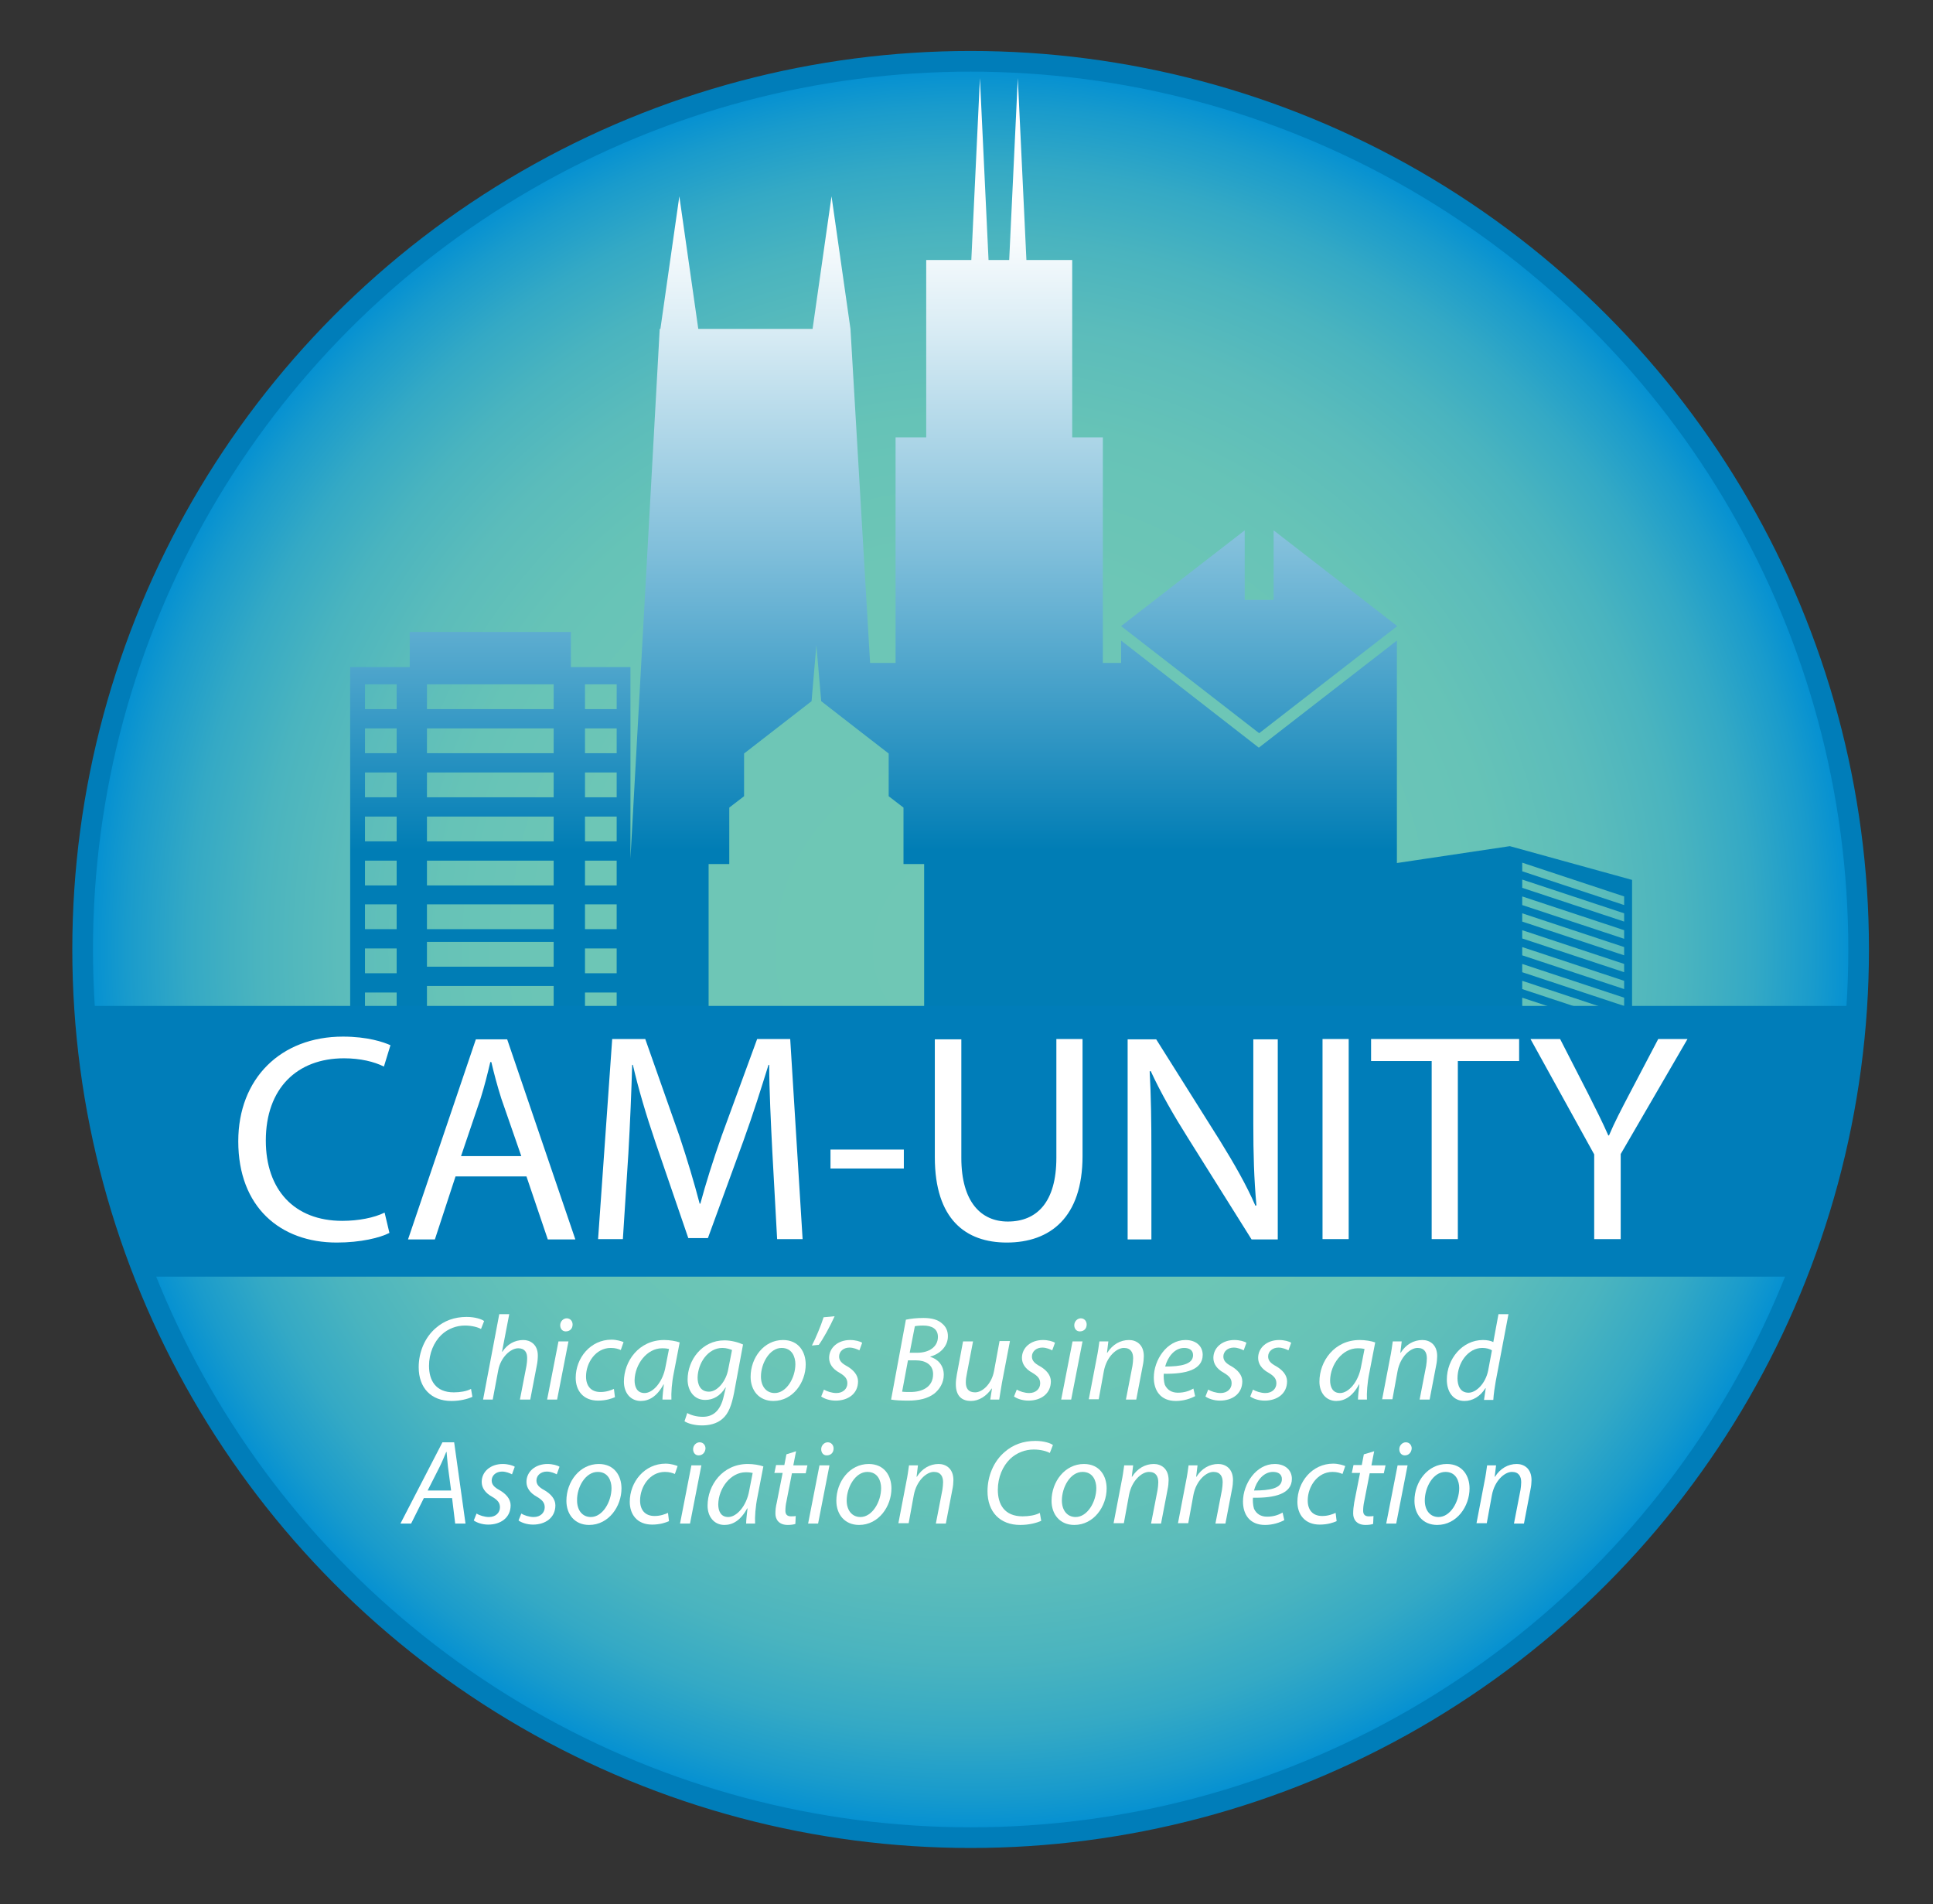 <?xml version="1.0" encoding="utf-8"?>
<!-- Generator: Adobe Illustrator 24.1.1, SVG Export Plug-In . SVG Version: 6.00 Build 0)  -->
<svg version="1.1" id="Layer_1" xmlns="http://www.w3.org/2000/svg" xmlns:xlink="http://www.w3.org/1999/xlink" x="0px" y="0px"
	 viewBox="0 0 561.4 552.9" style="enable-background:new 0 0 561.4 552.9;" xml:space="preserve">
<rect x="0" y="0" width="561.4" height="552.9" fill="#333333" stroke="none"/>
<style type="text/css">
	.st0{fill:url(#SVGID_1_);stroke:#007DB9;stroke-width:6;stroke-miterlimit:10;}
	.st1{fill:url(#SVGID_2_);}
	.st2{fill:url(#SVGID_3_);}
	.st3{fill:url(#SVGID_4_);}
	.st4{fill:#FFFFFF;}
	.st5{fill:#007DB9;}
</style>
<radialGradient id="SVGID_1_" cx="281.859" cy="275.718" r="257.857" gradientUnits="userSpaceOnUse">
	<stop  offset="0" style="stop-color:#6FC7B5"/>
	<stop  offset="0.44" style="stop-color:#6DC6B6"/>
	<stop  offset="0.599" style="stop-color:#66C3B7"/>
	<stop  offset="0.712" style="stop-color:#5BBCBB"/>
	<stop  offset="0.803" style="stop-color:#4AB4BF"/>
	<stop  offset="0.882" style="stop-color:#34A9C5"/>
	<stop  offset="0.95" style="stop-color:#199BCC"/>
	<stop  offset="1" style="stop-color:#008ED3"/>
</radialGradient>
<circle class="st0" cx="281.9" cy="275.7" r="257.9"/>
<g>
	<linearGradient id="SVGID_2_" gradientUnits="userSpaceOnUse" x1="365.711" y1="364.706" x2="365.711" y2="64.296">
		<stop  offset="0.392" style="stop-color:#007DB5"/>
		<stop  offset="0.679" style="stop-color:#7FBEDA"/>
		<stop  offset="0.901" style="stop-color:#DBEDF5"/>
		<stop  offset="1" style="stop-color:#FFFFFF"/>
	</linearGradient>
	<polygon class="st1" points="405.8,181.8 369.9,154 369.9,174.2 365.7,174.2 361.5,174.2 361.5,154 325.6,181.8 365.7,212.9 	"/>
	<linearGradient id="SVGID_3_" gradientUnits="userSpaceOnUse" x1="289.091" y1="364.706" x2="289.091" y2="64.296">
		<stop  offset="0.392" style="stop-color:#007DB5"/>
		<stop  offset="0.679" style="stop-color:#7FBEDA"/>
		<stop  offset="0.901" style="stop-color:#DBEDF5"/>
		<stop  offset="1" style="stop-color:#FFFFFF"/>
	</linearGradient>
	<path class="st2" d="M474,350.4v-94.9l-35.5-9.8l-32.8,4.9v-1V186l-40.1,31.1L325.6,186v2.8v2.4v1.3h-5.3v-65.5h-8.9V75.5h-13.3
		l-2.5-52.8l-2.5,52.8h-6l-2.5-52.8l-2.5,52.8H269v51.5h-8.9v65.5h-7.4l-5.7-97l-5.5-38.5l-5.5,38.5h-33.2l-5.5-38.5l-5.5,38.5h-0.2
		l-8.5,153.8v-55.6h-17.3v-10.2H119v10.2h-17.3v158.3c-7.6,5.3-15,10.8-21.9,16.7c57.8-7.4,128.4-3.2,209.3-3.2
		c80.9,0,143.7,6.9,209.3,3.2C490.7,362.3,482.6,356.2,474,350.4z M442.1,250.5l29.6,9.8v2.5l-29.6-9.8V250.5z M442.1,255.4
		l29.6,9.8v2.4l-29.6-9.8V255.4z M442.1,260.3l29.6,9.8v2.5l-29.6-9.8V260.3z M442.1,265.2l29.6,9.8v2.4l-29.6-9.8V265.2z
		 M442.1,270.1l29.6,9.8v2.4l-29.6-9.8V270.1z M442.1,275l29.6,9.8v2.4l-29.6-9.8V275z M442.1,279.9l29.6,9.8v2.4l-29.6-9.8V279.9z
		 M442.1,284.8l29.6,9.8v2.4l-29.6-9.8V284.8z M442.1,289.7l29.6,9.8v2.4l-29.6-9.8V289.7z M442.1,294.6l29.6,9.8v2.4l-29.6-9.8
		V294.6z M442.1,299.4l29.6,9.8v2.4l-29.6-9.8V299.4z M442.1,304.3l29.6,9.8v2.4l-29.6-9.8V304.3z M442.1,309.2l29.6,9.8v2.4
		l-29.6-9.8V309.2z M442.1,314.1l29.6,9.8v2.4l-29.6-9.8V314.1z M442.1,319l29.6,9.8v2.5l-29.6-9.8V319z M442.1,323.9l29.6,9.8v2.4
		l-29.6-9.8V323.9z M442.1,328.8l29.6,9.8v2.4l-29.6-9.8V328.8z M169.9,198.7h9.2v7.2h-9.2V198.7z M169.9,211.5h9.2v7.2h-9.2V211.5z
		 M169.9,224.3h9.2v7.2h-9.2V224.3z M169.9,237.1h9.2v7.2h-9.2V237.1z M169.9,249.9h9.2v7.2h-9.2V249.9z M169.9,262.6h9.2v7.2h-9.2
		V262.6z M169.9,275.4h9.2v7.2h-9.2V275.4z M169.9,288.2h9.2v7.2h-9.2V288.2z M169.9,301h9.2v7.2h-9.2V301z M124,198.7h9.2h9.2h9.2
		h9.2v7.2h-9.2h-9.2h-9.2H124V198.7z M124,211.5h9.2h9.2h9.2h9.2v7.2h-9.2h-9.2h-9.2H124V211.5z M124,224.3h9.2h9.2h9.2h9.2v7.2
		h-9.2h-9.2h-9.2H124V224.3z M124,237.1h9.2h9.2h9.2h9.2v7.2h-9.2h-9.2h-9.2H124V237.1z M124,249.9h9.2h9.2h9.2h9.2v7.2h-9.2h-9.2
		h-9.2H124V249.9z M124,262.6h9.2h9.2h9.2h9.2v7.2h-9.2h-9.2h-9.2H124V262.6z M124,273.5h9.2h9.2h9.2h9.2v7.2h-9.2h-9.2h-9.2H124
		V273.5z M124,286.3h9.2h9.2h9.2h9.2v7.2h-9.2h-9.2h-9.2H124V286.3z M124,299h9.2h9.2h9.2h9.2v7.2h-9.2h-9.2h-9.2H124V299z
		 M124,311.8h9.2h9.2h9.2h9.2v7.2h-9.2h-9.2h-9.2H124V311.8z M106,198.7h9.2v7.2H106V198.7z M106,211.5h9.2v7.2H106V211.5z
		 M106,224.3h9.2v7.2H106V224.3z M106,237.1h9.2v7.2H106V237.1z M106,249.9h9.2v7.2H106V249.9z M106,262.6h9.2v7.2H106V262.6z
		 M106,275.4h9.2v7.2H106V275.4z M106,288.2h9.2v7.2H106V288.2z M106,301h9.2v7.2H106V301z M124,338.2v-0.8h1.5
		C124.9,337.7,124.4,337.9,124,338.2z M142.4,328.6c-2.2,1-4.3,2.1-6.5,3.2h-2.8H124v-7.2h9.2h9.2h8.7
		C148.2,325.9,145.3,327.2,142.4,328.6z M219.1,303.2c-4.5,0.9-8.9,1.9-13.3,3v-55.3h6v-11.6v-4.8l4.3-3.3v-12.4l19.6-15.2l1.4-16.3
		l1.4,16.3l11.2,8.7l8.4,6.5v12.4l4.3,3.3v4.8v11.6h6v5.4v8.5v32C251.4,297.8,235,300,219.1,303.2z M452.3,337.1l19.4,6.5v2.4
		l-9.5-3.1C459,340.9,455.6,339,452.3,337.1z"/>
	<linearGradient id="SVGID_4_" gradientUnits="userSpaceOnUse" x1="351.36" y1="364.706" x2="351.36" y2="64.296">
		<stop  offset="0.392" style="stop-color:#007DB5"/>
		<stop  offset="0.679" style="stop-color:#7FBEDA"/>
		<stop  offset="0.901" style="stop-color:#DBEDF5"/>
		<stop  offset="1" style="stop-color:#FFFFFF"/>
	</linearGradient>
	<path class="st3" d="M343.4,255.9c-19.5-0.3-8.4,6.7-0.3,5.4c20-3.1,24.9,9.9,26.8,8.1C371.8,267.7,363,256.3,343.4,255.9z"/>
</g>
<g>
	<path class="st4" d="M137.2,405.6c-1.3,0.6-3.5,1.2-6.1,1.2c-5.9,0-9.5-3.8-9.5-9.8c0-4.4,1.8-8.7,5-11.4c2.4-2.1,5.4-3.2,8.9-3.2
		c2.6,0,4.5,0.7,5.1,1.2l-0.9,2.3c-0.9-0.5-2.6-1-4.7-1c-2.4,0-4.9,0.9-6.8,2.7c-2.2,2.1-3.6,5.4-3.6,9c0,4.2,1.9,7.7,7.2,7.7
		c1.8,0,3.7-0.3,5-1L137.2,405.6z"/>
	<path class="st4" d="M140.3,406.4l4.7-24.8h2.9l-2.1,10.9h0.1c1.4-2.1,3.5-3.4,6.1-3.4c1.9,0,4.2,1.2,4.2,4.5c0,0.9-0.1,2-0.3,2.9
		l-1.9,9.9H151l1.9-9.8c0.1-0.6,0.2-1.4,0.2-2.3c0-1.6-0.7-2.8-2.6-2.8c-2.2,0-5.1,2.6-5.8,6.4l-1.6,8.5H140.3z"/>
	<path class="st4" d="M158.9,406.4l3.3-16.9h2.9l-3.3,16.9H158.9z M164.3,386.6c-1,0-1.6-0.8-1.6-1.8c0-1.1,0.9-2,1.9-2
		c1,0,1.7,0.8,1.7,1.8C166.3,385.8,165.5,386.6,164.3,386.6L164.3,386.6z"/>
	<path class="st4" d="M178.6,405.7c-0.9,0.4-2.6,1-4.9,1c-4.4,0-6.5-3-6.5-6.6c0-5.8,4.3-11.1,10.4-11.1c1.6,0,3,0.5,3.5,0.7
		l-0.8,2.3c-0.7-0.3-1.6-0.6-2.9-0.6c-4.4,0-7.2,4.3-7.2,8.3c0,2.7,1.4,4.5,4.2,4.5c1.7,0,3-0.5,3.9-0.9L178.6,405.7z"/>
	<path class="st4" d="M192.4,406.4c0-1,0.2-2.6,0.4-4.4h-0.1c-1.9,3.5-4.2,4.8-6.6,4.8c-3,0-4.9-2.4-4.9-5.6
		c0-5.9,4.3-12.1,11.7-12.1c1.6,0,3.4,0.3,4.5,0.7l-1.7,8.8c-0.6,2.9-0.8,5.9-0.7,7.8H192.4z M194.3,391.7c-0.4-0.1-1-0.2-2-0.2
		c-4.4,0-7.9,4.6-8,9.3c0,1.9,0.7,3.7,2.9,3.7c2.4,0,5.3-3.1,6.1-7.7L194.3,391.7z"/>
	<path class="st4" d="M199.6,410.3c1,0.6,2.7,1.1,4.5,1.1c2.8,0,5.1-1.5,6.1-6l0.6-2.5h-0.1c-1.5,2.4-3.5,3.6-5.9,3.6
		c-3.4,0-5.1-2.9-5.1-5.9c0-5.7,4.2-11.4,10.7-11.4c2,0,4.1,0.6,5.4,1.2l-2.6,14c-0.7,3.6-1.6,6.1-3.4,7.6c-1.7,1.5-4,1.9-5.9,1.9
		c-2.1,0-4-0.5-5.1-1.2L199.6,410.3z M212.6,392c-0.5-0.2-1.6-0.6-2.8-0.6c-4.2,0-7.1,4.4-7.2,8.6c0,1.9,0.7,4.1,3.3,4.1
		c2.5,0,5-3.1,5.6-6.5L212.6,392z"/>
	<path class="st4" d="M234,396.2c0,5.2-3.7,10.6-9.4,10.6c-4.2,0-6.6-3.1-6.6-7c0-5.6,3.9-10.7,9.4-10.7
		C232,389.1,234,392.6,234,396.2z M221,399.7c0,2.8,1.5,4.8,4,4.8c3.4,0,6-4.4,6-8.4c0-2-0.9-4.7-4-4.7
		C223.5,391.4,221,395.9,221,399.7z"/>
	<path class="st4" d="M242.4,382.2c-1.3,2.9-3.4,6.7-4.6,8.3l-2,0.2c1.1-2.1,2.6-5.7,3.4-8.2L242.4,382.2z"/>
	<path class="st4" d="M239.3,403.5c0.8,0.5,2.3,1,3.6,1c2,0,3.2-1.3,3.2-2.8c0-1.3-0.6-2.1-2.3-3.1c-2-1.1-3-2.6-3-4.3
		c0-3,2.6-5.2,6.1-5.2c1.5,0,2.9,0.4,3.5,0.8l-0.8,2.2c-0.6-0.3-1.7-0.8-2.9-0.8c-1.7,0-3,1.1-3,2.6c0,1.2,0.8,2,2.3,2.8
		c1.9,1.1,3.2,2.6,3.2,4.4c0,3.6-2.9,5.6-6.5,5.6c-1.8,0-3.4-0.6-4.2-1.2L239.3,403.5z"/>
	<path class="st4" d="M263.1,383.2c1.4-0.3,3.1-0.5,5.1-0.5c2.4,0,4.2,0.5,5.4,1.6c1.1,0.9,1.7,2.1,1.7,3.7c0,3-2.4,5.2-5.1,5.9v0.1
		c2.1,0.6,3.9,2.4,3.9,5.2c0,2.4-1.3,4.3-2.8,5.5c-1.9,1.4-4.4,2-7.6,2c-2,0-3.8-0.1-4.9-0.3L263.1,383.2z M262,404.1
		c0.7,0.1,1.6,0.1,2.4,0.1c3.4,0,6.6-1.4,6.6-5.2c0-2.8-2.3-4-5-4h-2.3L262,404.1z M264.2,392.8h2.2c3.4,0,6-1.7,6-4.6
		c0-2.3-1.7-3.3-4.3-3.3c-1.1,0-2,0.1-2.4,0.2L264.2,392.8z"/>
	<path class="st4" d="M293.3,389.5l-2.3,12c-0.3,1.9-0.6,3.5-0.8,4.9h-2.6l0.5-3.2H288c-1.5,2.2-3.7,3.6-6,3.6c-2.2,0-4.4-1-4.4-4.9
		c0-0.8,0.1-1.7,0.3-2.8l1.8-9.6h2.9l-1.8,9.4c-0.2,0.9-0.3,1.7-0.3,2.5c0,1.7,0.7,2.9,2.7,2.9c2.1,0,4.8-2.4,5.5-6.2l1.6-8.7H293.3
		z"/>
	<path class="st4" d="M295.3,403.5c0.8,0.5,2.3,1,3.6,1c2,0,3.2-1.3,3.2-2.8c0-1.3-0.6-2.1-2.3-3.1c-2-1.1-3-2.6-3-4.3
		c0-3,2.6-5.2,6.1-5.2c1.5,0,2.9,0.4,3.5,0.8l-0.8,2.2c-0.6-0.3-1.7-0.8-2.9-0.8c-1.7,0-3,1.1-3,2.6c0,1.2,0.8,2,2.3,2.8
		c1.9,1.1,3.2,2.6,3.2,4.4c0,3.6-2.9,5.6-6.5,5.6c-1.8,0-3.4-0.6-4.2-1.2L295.3,403.5z"/>
	<path class="st4" d="M308.2,406.4l3.3-16.9h2.9l-3.3,16.9H308.2z M313.6,386.6c-1,0-1.6-0.8-1.6-1.8c0-1.1,0.9-2,1.9-2
		c1,0,1.7,0.8,1.7,1.8C315.6,385.8,314.8,386.6,313.6,386.6L313.6,386.6z"/>
	<path class="st4" d="M316.2,406.4l2.3-12c0.4-1.9,0.6-3.5,0.8-4.9h2.6l-0.4,3.3h0.1c1.5-2.4,3.8-3.7,6.3-3.7c2,0,4.3,1.2,4.3,4.7
		c0,0.7-0.1,1.8-0.3,2.7l-1.9,9.9H327l1.9-9.8c0.1-0.7,0.2-1.5,0.2-2.2c0-1.7-0.7-3-2.7-3c-2.1,0-5,2.5-5.8,6.7l-1.5,8.2H316.2z"/>
	<path class="st4" d="M347.1,405.4c-1.3,0.7-3.3,1.4-5.6,1.4c-4.5,0-6.4-3.1-6.4-6.8c0-5.1,3.8-10.9,9.2-10.9c3.2,0,5,1.9,5,4.3
		c0,4.4-5,5.6-11.3,5.5c-0.1,0.7,0,2.3,0.3,3.2c0.7,1.5,2,2.3,3.8,2.3c2,0,3.5-0.6,4.5-1.2L347.1,405.4z M346.5,393.5
		c0-1.4-1-2.1-2.6-2.1c-2.8,0-4.8,2.7-5.5,5.4C342.9,396.8,346.5,396.2,346.5,393.5L346.5,393.5z"/>
	<path class="st4" d="M350.9,403.5c0.8,0.5,2.3,1,3.6,1c2,0,3.2-1.3,3.2-2.8c0-1.3-0.6-2.1-2.3-3.1c-2-1.1-3-2.6-3-4.3
		c0-3,2.6-5.2,6.1-5.2c1.5,0,2.9,0.4,3.5,0.8l-0.8,2.2c-0.6-0.3-1.7-0.8-2.9-0.8c-1.7,0-3,1.1-3,2.6c0,1.2,0.8,2,2.3,2.8
		c1.9,1.1,3.2,2.6,3.2,4.4c0,3.6-2.9,5.6-6.5,5.6c-1.8,0-3.4-0.6-4.2-1.2L350.9,403.5z"/>
	<path class="st4" d="M363.9,403.5c0.8,0.5,2.3,1,3.6,1c2,0,3.2-1.3,3.2-2.8c0-1.3-0.6-2.1-2.3-3.1c-2-1.1-3-2.6-3-4.3
		c0-3,2.6-5.2,6.1-5.2c1.5,0,2.9,0.4,3.5,0.8l-0.8,2.2c-0.6-0.3-1.7-0.8-2.9-0.8c-1.7,0-3,1.1-3,2.6c0,1.2,0.8,2,2.3,2.8
		c1.9,1.1,3.2,2.6,3.2,4.4c0,3.6-2.9,5.6-6.5,5.6c-1.8,0-3.4-0.6-4.2-1.2L363.9,403.5z"/>
	<path class="st4" d="M394.4,406.4c0-1,0.2-2.6,0.4-4.4h-0.1c-1.9,3.5-4.2,4.8-6.6,4.8c-3,0-4.9-2.4-4.9-5.6
		c0-5.9,4.3-12.1,11.7-12.1c1.6,0,3.4,0.3,4.5,0.7l-1.7,8.8c-0.6,2.9-0.8,5.9-0.7,7.8H394.4z M396.3,391.7c-0.4-0.1-1-0.2-2-0.2
		c-4.4,0-7.9,4.6-8,9.3c0,1.9,0.7,3.7,2.9,3.7c2.4,0,5.3-3.1,6.1-7.7L396.3,391.7z"/>
	<path class="st4" d="M401.4,406.4l2.3-12c0.4-1.9,0.6-3.5,0.8-4.9h2.6l-0.4,3.3h0.1c1.5-2.4,3.8-3.7,6.3-3.7c2,0,4.3,1.2,4.3,4.7
		c0,0.7-0.1,1.8-0.3,2.7l-1.9,9.9h-2.9l1.9-9.8c0.1-0.7,0.2-1.5,0.2-2.2c0-1.7-0.7-3-2.7-3c-2.1,0-5,2.5-5.8,6.7l-1.5,8.2H401.4z"/>
	<path class="st4" d="M438.1,381.6l-3.7,19.5c-0.3,1.7-0.6,3.7-0.7,5.4H431l0.5-3.4h-0.1c-1.5,2.4-3.7,3.7-6.1,3.7
		c-3.3,0-5.1-2.7-5.1-6.2c0-6,4.5-11.5,10.5-11.5c1.1,0,2.3,0.2,3,0.6l1.5-8.1H438.1z M433.3,392.1c-0.6-0.4-1.6-0.7-2.8-0.7
		c-4.1,0-7.2,4.3-7.2,8.8c0,2,0.7,4.2,3.2,4.2c2.2,0,4.9-2.6,5.7-6.4L433.3,392.1z"/>
	<path class="st4" d="M123.1,435l-3.7,7.4h-3.1l12.2-23.6h3.4l3.3,23.6h-3l-0.9-7.4H123.1z M131,432.7l-0.9-6.8
		c-0.1-1.2-0.3-2.9-0.4-4.3h-0.1c-0.6,1.4-1.2,2.9-1.9,4.3l-3.5,6.9H131z"/>
	<path class="st4" d="M138.4,439.5c0.8,0.5,2.3,1,3.6,1c2,0,3.2-1.3,3.2-2.8c0-1.3-0.6-2.1-2.3-3.1c-2-1.1-3-2.6-3-4.3
		c0-3,2.6-5.2,6.1-5.2c1.5,0,2.9,0.4,3.5,0.8l-0.8,2.2c-0.6-0.3-1.7-0.8-2.9-0.8c-1.7,0-3,1.1-3,2.6c0,1.2,0.8,2,2.3,2.8
		c1.9,1.1,3.2,2.6,3.2,4.4c0,3.6-2.9,5.6-6.5,5.6c-1.8,0-3.4-0.6-4.2-1.2L138.4,439.5z"/>
	<path class="st4" d="M151.4,439.5c0.8,0.5,2.3,1,3.6,1c2,0,3.2-1.3,3.2-2.8c0-1.3-0.6-2.1-2.3-3.1c-2-1.1-3-2.6-3-4.3
		c0-3,2.6-5.2,6.1-5.2c1.5,0,2.9,0.4,3.5,0.8l-0.8,2.2c-0.6-0.3-1.7-0.8-2.9-0.8c-1.7,0-3,1.1-3,2.6c0,1.2,0.8,2,2.3,2.8
		c1.9,1.1,3.2,2.6,3.2,4.4c0,3.6-2.9,5.6-6.5,5.6c-1.8,0-3.4-0.6-4.2-1.2L151.4,439.5z"/>
	<path class="st4" d="M180.5,432.2c0,5.2-3.7,10.6-9.4,10.6c-4.2,0-6.6-3.1-6.6-7c0-5.6,3.9-10.7,9.4-10.7
		C178.5,425.1,180.5,428.6,180.5,432.2z M167.6,435.7c0,2.8,1.5,4.8,4,4.8c3.4,0,6-4.4,6-8.4c0-2-0.9-4.7-4-4.7
		C170,427.4,167.5,431.9,167.6,435.7z"/>
	<path class="st4" d="M194.3,441.7c-0.9,0.4-2.6,1-4.9,1c-4.4,0-6.5-3-6.5-6.6c0-5.8,4.3-11.1,10.4-11.1c1.6,0,3,0.5,3.5,0.7
		l-0.8,2.3c-0.7-0.3-1.6-0.6-2.9-0.6c-4.4,0-7.2,4.3-7.2,8.3c0,2.7,1.4,4.5,4.2,4.5c1.7,0,3-0.5,3.9-0.9L194.3,441.7z"/>
	<path class="st4" d="M197.5,442.4l3.3-16.9h2.9l-3.3,16.9H197.5z M202.9,422.6c-1,0-1.6-0.8-1.6-1.8c0-1.1,0.9-2,1.9-2
		c1,0,1.7,0.8,1.7,1.8C204.8,421.8,204,422.6,202.9,422.6L202.9,422.6z"/>
	<path class="st4" d="M216.7,442.4c0-1,0.2-2.6,0.4-4.4H217c-1.9,3.5-4.2,4.8-6.6,4.8c-3,0-4.9-2.4-4.9-5.6
		c0-5.9,4.3-12.1,11.7-12.1c1.6,0,3.4,0.3,4.5,0.7l-1.7,8.8c-0.6,2.9-0.8,5.9-0.7,7.8H216.7z M218.6,427.7c-0.4-0.1-1-0.2-2-0.2
		c-4.4,0-7.9,4.6-8,9.3c0,1.9,0.7,3.7,2.9,3.7c2.4,0,5.3-3.1,6.1-7.7L218.6,427.7z"/>
	<path class="st4" d="M231.2,421.4l-0.8,4.1h4.1l-0.5,2.3H230l-1.6,8.2c-0.2,0.9-0.3,1.8-0.3,2.7c0,1,0.5,1.6,1.6,1.6
		c0.5,0,1,0,1.4-0.1l-0.1,2.3c-0.5,0.2-1.4,0.3-2.2,0.3c-2.6,0-3.6-1.6-3.6-3.3c0-1,0.1-2,0.4-3.2l1.7-8.6h-2.4l0.5-2.3h2.4l0.6-3.1
		L231.2,421.4z"/>
	<path class="st4" d="M234.7,442.4l3.3-16.9h2.9l-3.3,16.9H234.7z M240.1,422.6c-1,0-1.6-0.8-1.6-1.8c0-1.1,0.9-2,1.9-2
		c1,0,1.7,0.8,1.7,1.8C242.1,421.8,241.3,422.6,240.1,422.6L240.1,422.6z"/>
	<path class="st4" d="M258.9,432.2c0,5.2-3.7,10.6-9.4,10.6c-4.2,0-6.6-3.1-6.6-7c0-5.6,3.9-10.7,9.4-10.7
		C256.9,425.1,258.9,428.6,258.9,432.2z M245.9,435.7c0,2.8,1.5,4.8,4,4.8c3.4,0,6-4.4,6-8.4c0-2-0.9-4.7-4-4.7
		C248.4,427.4,245.9,431.9,245.9,435.7z"/>
	<path class="st4" d="M260.9,442.4l2.3-12c0.4-1.9,0.6-3.5,0.8-4.9h2.6l-0.4,3.3h0.1c1.5-2.4,3.8-3.7,6.3-3.7c2,0,4.3,1.2,4.3,4.7
		c0,0.7-0.1,1.8-0.3,2.7l-1.9,9.9h-2.9l1.9-9.8c0.1-0.7,0.2-1.5,0.2-2.2c0-1.7-0.7-3-2.7-3c-2.1,0-5,2.5-5.8,6.7l-1.5,8.2H260.9z"/>
	<path class="st4" d="M302.4,441.6c-1.3,0.6-3.5,1.2-6.1,1.2c-5.9,0-9.5-3.8-9.5-9.8c0-4.4,1.8-8.7,5-11.4c2.4-2.1,5.4-3.2,8.9-3.2
		c2.6,0,4.5,0.7,5.1,1.2l-0.9,2.3c-0.9-0.5-2.6-1-4.7-1c-2.4,0-4.9,0.9-6.8,2.7c-2.2,2.1-3.6,5.4-3.6,9c0,4.2,1.9,7.7,7.2,7.7
		c1.8,0,3.7-0.3,5-1L302.4,441.6z"/>
	<path class="st4" d="M321.4,432.2c0,5.2-3.7,10.6-9.4,10.6c-4.2,0-6.6-3.1-6.6-7c0-5.6,3.9-10.7,9.4-10.7
		C319.4,425.1,321.4,428.6,321.4,432.2z M308.4,435.7c0,2.8,1.5,4.8,4,4.8c3.4,0,6-4.4,6-8.4c0-2-0.9-4.7-4-4.7
		C310.8,427.4,308.4,431.9,308.4,435.7z"/>
	<path class="st4" d="M323.4,442.4l2.3-12c0.4-1.9,0.6-3.5,0.8-4.9h2.6l-0.4,3.3h0.1c1.5-2.4,3.8-3.7,6.3-3.7c2,0,4.3,1.2,4.3,4.7
		c0,0.7-0.1,1.8-0.3,2.7l-1.9,9.9h-2.9l1.9-9.8c0.1-0.7,0.2-1.5,0.2-2.2c0-1.7-0.7-3-2.7-3c-2.1,0-5,2.5-5.8,6.7l-1.5,8.2H323.4z"/>
	<path class="st4" d="M342.1,442.4l2.3-12c0.4-1.9,0.6-3.5,0.8-4.9h2.6l-0.4,3.3h0.1c1.5-2.4,3.8-3.7,6.3-3.7c2,0,4.3,1.2,4.3,4.7
		c0,0.7-0.1,1.8-0.3,2.7l-1.9,9.9h-2.9l1.9-9.8c0.1-0.7,0.2-1.5,0.2-2.2c0-1.7-0.7-3-2.7-3c-2.1,0-5,2.5-5.8,6.7l-1.5,8.2H342.1z"/>
	<path class="st4" d="M373,441.4c-1.3,0.7-3.3,1.4-5.6,1.4c-4.5,0-6.4-3.1-6.4-6.8c0-5.1,3.8-10.9,9.2-10.9c3.2,0,5,1.9,5,4.3
		c0,4.4-5,5.6-11.3,5.5c-0.1,0.7,0,2.3,0.3,3.2c0.7,1.5,2,2.3,3.8,2.3c2,0,3.5-0.6,4.5-1.2L373,441.4z M372.3,429.5
		c0-1.4-1-2.1-2.6-2.1c-2.8,0-4.8,2.7-5.5,5.4C368.8,432.8,372.3,432.2,372.3,429.5L372.3,429.5z"/>
	<path class="st4" d="M388.2,441.7c-0.9,0.4-2.6,1-4.9,1c-4.4,0-6.5-3-6.5-6.6c0-5.8,4.3-11.1,10.4-11.1c1.6,0,3,0.5,3.5,0.7
		l-0.8,2.3c-0.7-0.3-1.6-0.6-2.9-0.6c-4.4,0-7.2,4.3-7.2,8.3c0,2.7,1.4,4.5,4.2,4.5c1.7,0,3-0.5,3.9-0.9L388.2,441.7z"/>
	<path class="st4" d="M399.1,421.4l-0.8,4.1h4.1l-0.5,2.3h-4.1l-1.6,8.2c-0.2,0.9-0.3,1.8-0.3,2.7c0,1,0.5,1.6,1.6,1.6
		c0.5,0,1,0,1.4-0.1l-0.1,2.3c-0.5,0.2-1.4,0.3-2.2,0.3c-2.6,0-3.6-1.6-3.6-3.3c0-1,0.1-2,0.3-3.2l1.7-8.6h-2.4l0.5-2.3h2.4l0.6-3.1
		L399.1,421.4z"/>
	<path class="st4" d="M402.6,442.4l3.3-16.9h2.9l-3.3,16.9H402.6z M408,422.6c-1,0-1.6-0.8-1.6-1.8c0-1.1,0.9-2,1.9-2
		c1,0,1.7,0.8,1.7,1.8C409.9,421.8,409.1,422.6,408,422.6L408,422.6z"/>
	<path class="st4" d="M426.8,432.2c0,5.2-3.7,10.6-9.4,10.6c-4.2,0-6.6-3.1-6.6-7c0-5.6,3.9-10.7,9.4-10.7
		C424.8,425.1,426.8,428.6,426.8,432.2z M413.8,435.7c0,2.8,1.5,4.8,4,4.8c3.4,0,6-4.4,6-8.4c0-2-0.9-4.7-4-4.7
		C416.2,427.4,413.8,431.9,413.8,435.7z"/>
	<path class="st4" d="M428.8,442.4l2.3-12c0.4-1.9,0.6-3.5,0.8-4.9h2.6l-0.4,3.3h0.1c1.5-2.4,3.8-3.7,6.3-3.7c2,0,4.3,1.2,4.3,4.7
		c0,0.7-0.1,1.8-0.3,2.7l-1.9,9.9h-2.9l1.9-9.8c0.1-0.7,0.2-1.5,0.2-2.2c0-1.7-0.7-3-2.7-3c-2.1,0-5,2.5-5.8,6.7l-1.5,8.2H428.8z"/>
</g>
<path class="st5" d="M24.5,292.1h514.7c0,0-1.3,34.2-17.5,78.6H42.1C42.1,370.7,24.8,326,24.5,292.1z"/>
<g>
	<path class="st4" d="M113.1,358c-2.7,1.4-8.3,2.8-15.3,2.8c-16.4,0-28.6-10.3-28.6-29.4c0-18.2,12.3-30.4,30.4-30.4
		c7.2,0,11.8,1.6,13.8,2.5l-1.9,6.2c-2.8-1.4-6.8-2.4-11.6-2.4c-13.6,0-22.7,8.7-22.7,23.9c0,14.2,8.2,23.3,22.2,23.3
		c4.7,0,9.3-0.9,12.3-2.4L113.1,358z"/>
	<path class="st4" d="M132.3,341.6l-6,18.3h-7.8l19.7-58.1h9.1l19.8,58.1h-8l-6.2-18.3H132.3z M151.4,335.7l-5.8-16.7
		c-1.2-3.8-2.1-7.2-2.9-10.6h-0.3c-0.8,3.4-1.7,7-2.8,10.5l-5.7,16.8H151.4z"/>
	<path class="st4" d="M224.3,334.3c-0.4-8-0.9-17.9-0.9-25.1h-0.2c-2.1,6.7-4.4,14.1-7.3,22.1l-10.3,28.2h-5.7l-9.5-27.7
		c-2.8-8.2-5-15.7-6.6-22.6h-0.2c-0.2,7.2-0.6,17-1.1,25.7l-1.6,24.9h-7.2l4.1-58.1h9.6l9.9,28.1c2.4,7.2,4.3,13.6,5.9,19.7h0.2
		c1.6-5.9,3.6-12.3,6.2-19.7l10.3-28.1h9.6l3.6,58.1h-7.4L224.3,334.3z"/>
	<path class="st4" d="M262.5,333.8v5.5h-21.3v-5.5H262.5z"/>
	<path class="st4" d="M279.2,301.7v34.5c0,12.9,5.8,18.5,13.5,18.5c8.5,0,14.1-5.7,14.1-18.5v-34.5h7.6v34c0,17.8-9.4,25.1-22,25.1
		c-11.9,0-20.9-6.7-20.9-24.8v-34.2H279.2z"/>
	<path class="st4" d="M327.5,359.9v-58.1h8.3l18.5,29.4c4.2,6.8,7.7,12.9,10.3,18.9l0.3-0.1c-0.7-7.8-0.9-14.8-0.9-23.8v-24.4h7.1
		v58.1h-7.6l-18.5-29.5c-4.1-6.5-7.9-13.1-10.8-19.4l-0.3,0.1c0.4,7.3,0.5,14.3,0.5,24v24.8H327.5z"/>
	<path class="st4" d="M391.7,301.7v58.1h-7.6v-58.1H391.7z"/>
	<path class="st4" d="M415.9,308.1h-17.7v-6.4h43v6.4h-17.8v51.7h-7.6V308.1z"/>
	<path class="st4" d="M463,359.9v-24.7l-18.5-33.5h8.6l8.2,16c2.2,4.4,4,7.9,5.8,12h0.2c1.6-3.8,3.6-7.6,5.9-12l8.4-16h8.5
		l-19.4,33.4v24.7H463z"/>
</g>
</svg>
